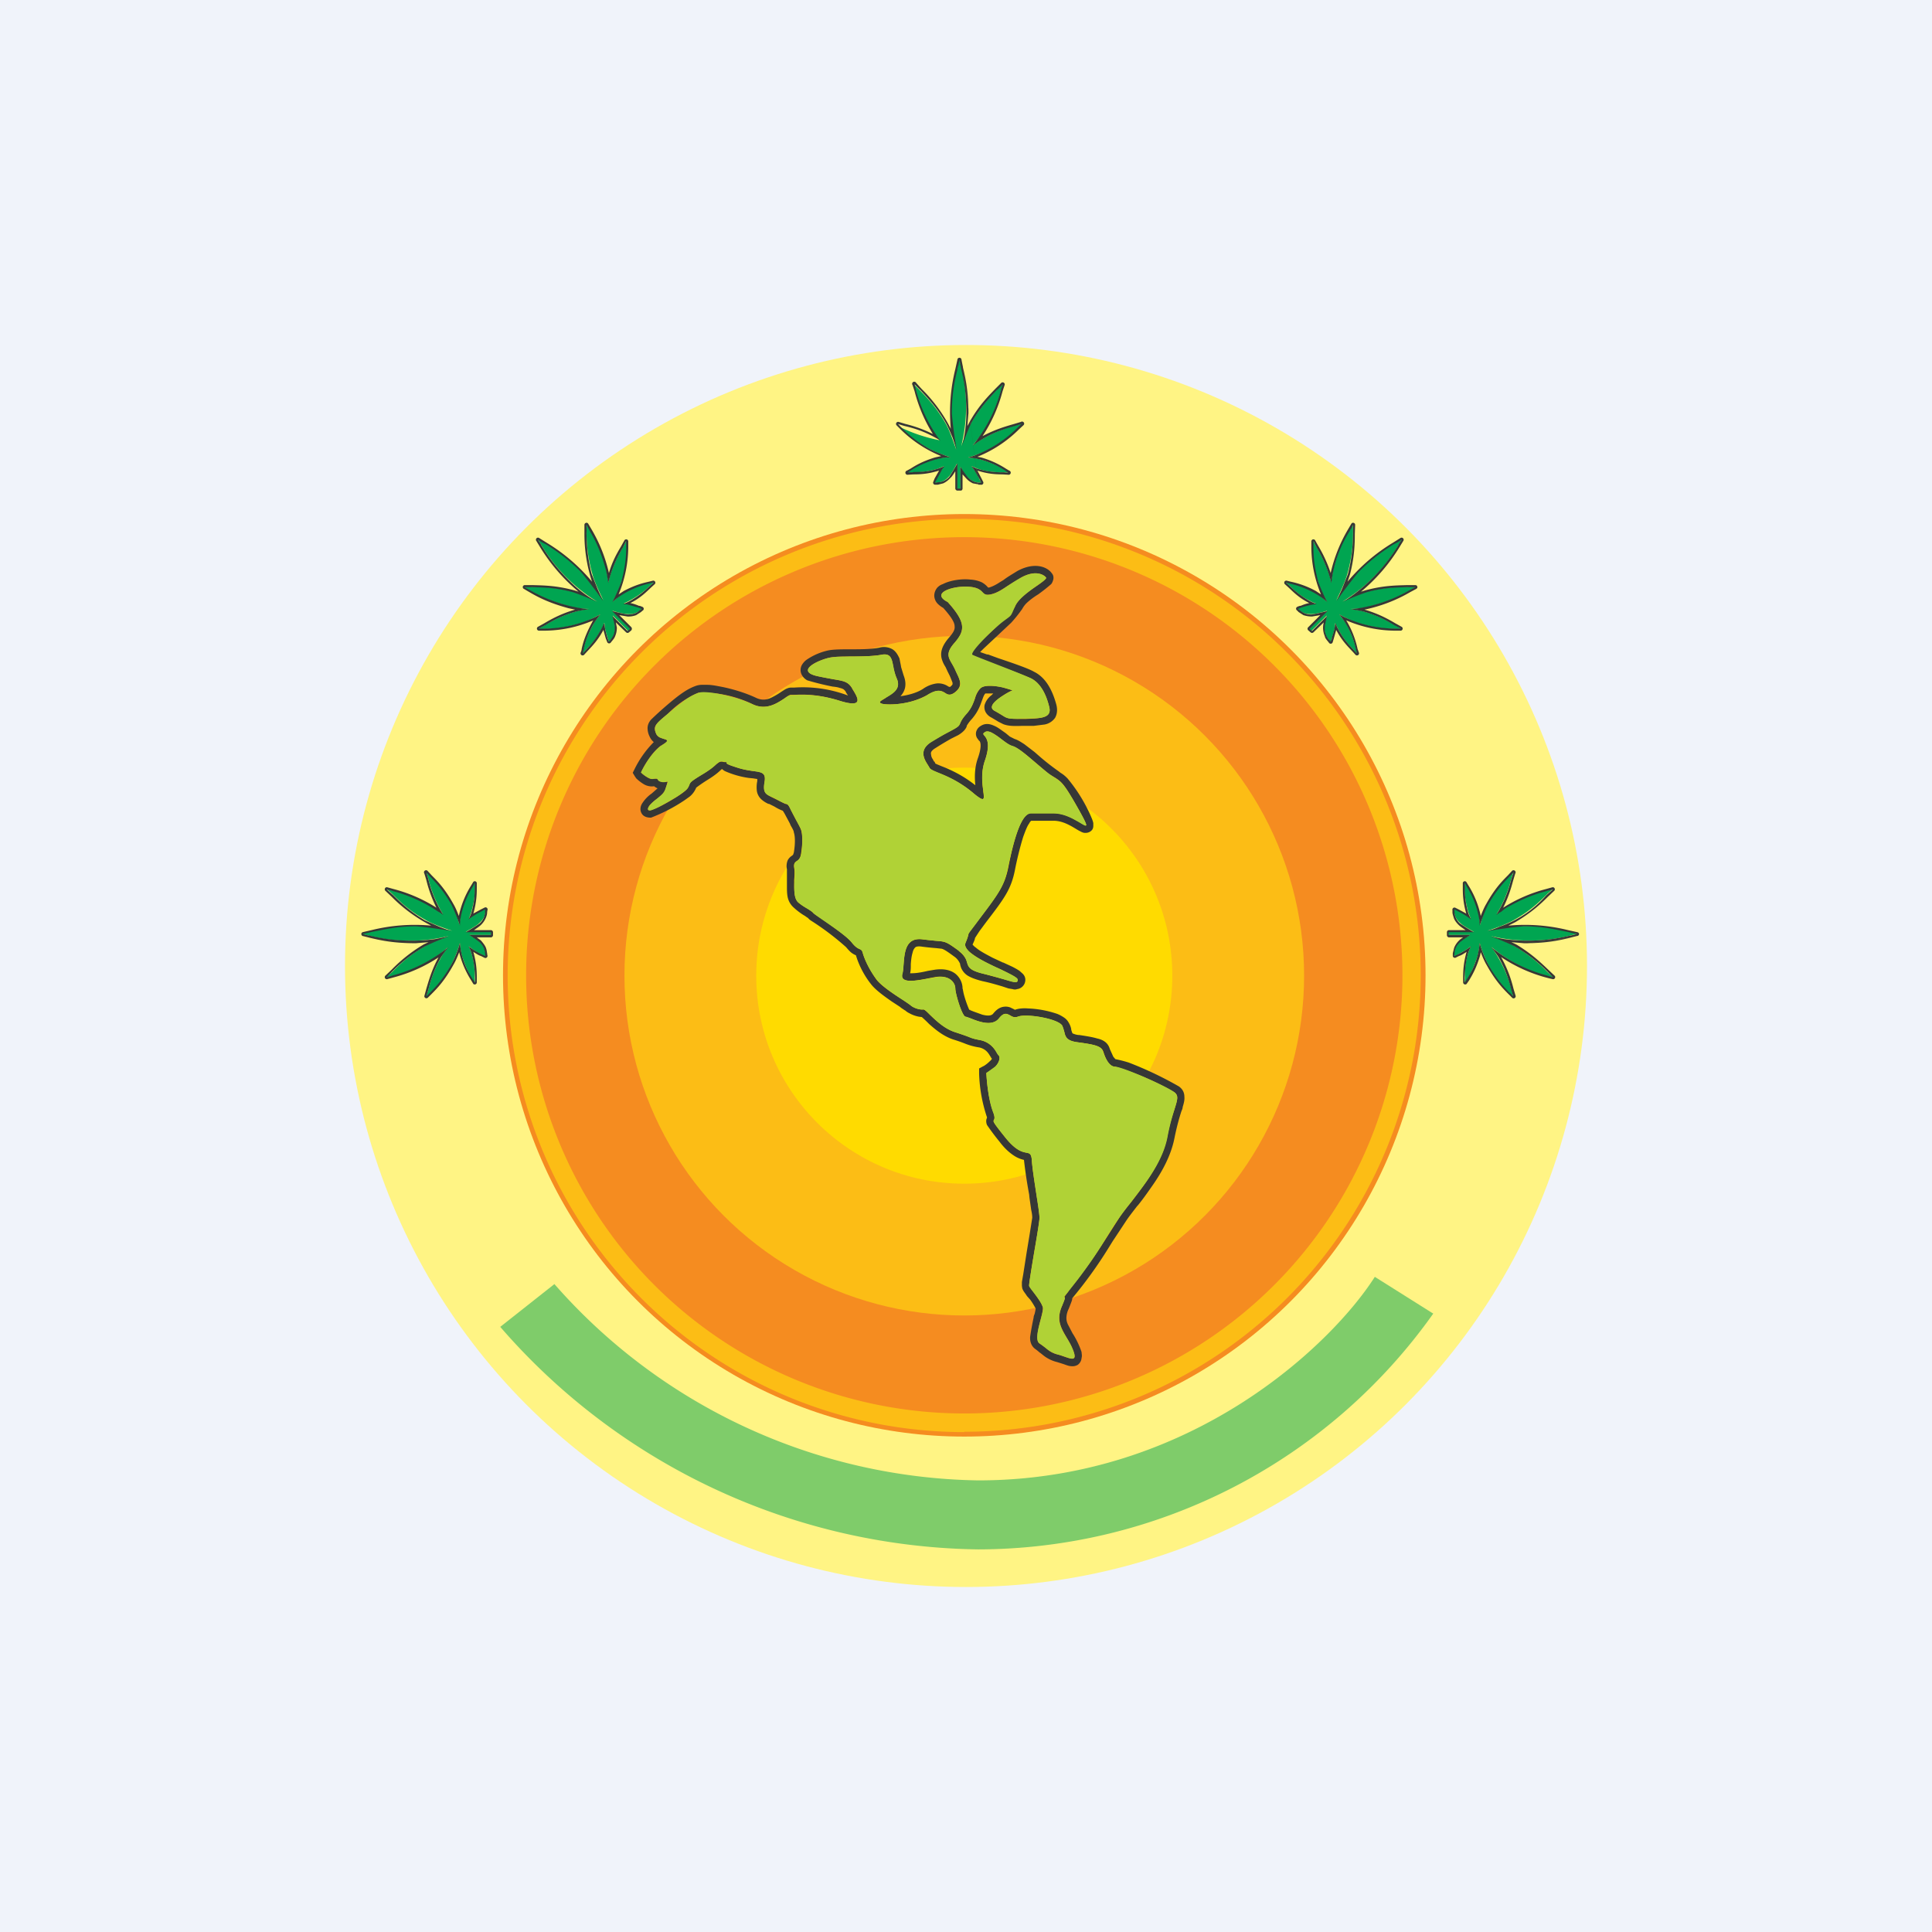 <!-- by TradingView --><svg width="56" height="56" viewBox="0 0 56 56" xmlns="http://www.w3.org/2000/svg"><path fill="#F0F3FA" d="M0 0h56v56H0z"/><circle cx="28" cy="28" r="18" fill="#FFF484"/><circle cx="27.95" cy="28.27" r="13.37" fill="#F58C20"/><path fill-rule="evenodd" d="M27.95 41.5a13.23 13.23 0 1 0 0-26.46 13.23 13.23 0 0 0 0 26.47Zm0-.53a12.7 12.7 0 1 0 0-25.4 12.7 12.7 0 0 0 0 25.4Z" fill="#FCBD15"/><circle cx="27.95" cy="28.28" r="9.85" fill="#FCBD15"/><circle cx="27.95" cy="28.28" r="6.03" fill="#FFDB00"/><path d="m18.34 22.4.05-.1a2.95 2.95 0 0 1 .56-.79.43.43 0 0 1-.12-.16.55.55 0 0 1-.06-.24c0-.1.04-.18.1-.25a9.94 9.94 0 0 1 .45-.41c.43-.37.63-.49.85-.57a.55.55 0 0 1 .16-.03h.17c.13 0 .27.03.43.06.3.06.67.17.97.31.2.1.36.06.52-.03a2.03 2.03 0 0 0 .23-.14l.11-.07c.04-.02.1-.05.17-.05h.09a3.71 3.71 0 0 1 1.56.23 5.62 5.62 0 0 0-.06-.09v-.01a.25.25 0 0 0-.07-.08.32.32 0 0 0-.11-.04c-.05-.02-.12-.03-.21-.04l-.05-.01a7.74 7.74 0 0 1-.68-.17.38.38 0 0 1-.17-.18.3.3 0 0 1 .01-.26.5.5 0 0 1 .13-.15 1.78 1.78 0 0 1 .65-.28c.16-.03.42-.03.66-.03h.08c.29 0 .56-.01.74-.05a.5.5 0 0 1 .37.05c.11.07.16.18.2.26l.04.2.01.06.07.23c.05.13.07.25.04.38a.54.54 0 0 1-.13.23c.23-.03.48-.1.65-.21a.9.9 0 0 1 .4-.16.51.51 0 0 1 .34.09l.03.01h.02c.06-.05.07-.07.07-.08v-.04a3.9 3.9 0 0 0-.08-.2l-.06-.12-.06-.13-.03-.05a.81.81 0 0 1-.09-.22c-.04-.2.04-.38.21-.58.15-.17.18-.25.17-.34 0-.1-.08-.25-.33-.53a.7.7 0 0 1-.16-.12.35.35 0 0 1-.1-.23c0-.1.04-.18.09-.24.05-.05.1-.08.16-.1.21-.11.55-.16.8-.13a.9.9 0 0 1 .33.08.62.62 0 0 1 .18.15h.03c.1-.03.2-.08.32-.16l.1-.06c.1-.08.24-.16.4-.26.5-.27.87-.12 1 .07.06.07.05.16.03.21a.3.3 0 0 1-.05.1 5.31 5.31 0 0 1-.38.3c-.1.06-.21.14-.3.22a.7.7 0 0 0-.16.2 4.02 4.02 0 0 1-.32.4l-.5.47-.3.28-.1.1.2.07h.03l.3.11c.42.14.88.3 1.03.39.37.18.55.59.65.96.03.12.03.26-.04.38a.48.48 0 0 1-.3.19l-.32.04h-.35c-.26.01-.4 0-.53-.05l-.14-.07a10.98 10.98 0 0 0-.2-.12.39.39 0 0 1-.16-.14.31.31 0 0 1-.04-.23.56.56 0 0 1 .2-.28l.05-.05h-.23c-.05.06-.06.11-.11.24-.05.14-.11.3-.28.5a1.05 1.05 0 0 0-.15.2v.02a.4.4 0 0 1-.09.13.77.77 0 0 1-.16.12l-.2.1a9.6 9.6 0 0 0-.45.27c-.1.06-.12.1-.13.12a.12.12 0 0 0 0 .08c0 .04.02.09.05.13l.03.06.02.01.02.05.04.02.12.05.15.06c.23.1.52.24.85.5-.02-.21-.03-.5.08-.8.12-.35.06-.45.05-.47a.22.22 0 0 0-.03-.03l-.05-.07a.24.24 0 0 1 0-.24c.03-.06.09-.1.11-.11.14-.09.28-.05.37-.01.1.04.18.1.25.15l.1.07.12.1.14.07c.1.03.2.1.28.15l.3.23.16.14a6.86 6.86 0 0 0 .54.42l.05.04c.07.04.13.09.2.16a4.59 4.59 0 0 1 .68 1.1c.03.07.06.14.07.2v.07c0 .03 0 .08-.04.13-.09.1-.2.08-.23.08a.38.38 0 0 1-.1-.04 1.19 1.19 0 0 1-.11-.06c-.18-.11-.41-.25-.67-.25h-.65s-.03.02-.06.08c-.06.08-.11.22-.17.38-.1.32-.19.7-.24.96-.11.56-.3.82-.83 1.51l-.2.27a23.04 23.04 0 0 0-.13.2c0 .04-.03.1-.07.19.02.02.04.05.1.09.1.09.29.19.48.29l.3.14h.01l.26.12a2 2 0 0 1 .21.12l.09.08c.02.02.08.08.08.18 0 .04-.01.11-.06.17a.27.27 0 0 1-.18.1c-.05.02-.1.01-.13 0l-.12-.02-.18-.06c-.14-.04-.33-.1-.57-.15-.2-.05-.33-.1-.43-.16a.49.49 0 0 1-.2-.25l-.02-.07v-.02a.37.37 0 0 0-.03-.06.47.47 0 0 0-.15-.16c-.23-.17-.29-.2-.35-.22l-.18-.02h-.01a7.8 7.8 0 0 1-.38-.04c-.12-.02-.18 0-.2.02-.03.03-.06.07-.08.16-.03.1-.04.2-.05.32v.03c0 .08 0 .16-.02.24h.05c.14 0 .3-.03.47-.07l.18-.03c.26-.04.47 0 .62.12.14.12.2.28.2.42a.2.2 0 0 0 .01.03v.01l.02.1a3.13 3.13 0 0 0 .16.47v.01h.03v.01l.1.04.25.09c.19.05.27.02.31-.02.08-.1.16-.17.27-.2.12-.03.22 0 .27.03a1.09 1.09 0 0 1 .1.05c.1-.04.25-.05.37-.04a2.97 2.97 0 0 1 .86.16 1 1 0 0 1 .17.09c.05.03.11.08.15.15.05.08.07.15.08.2v.02l.03.09.02.02c.02 0 .06.03.16.04h.02c.2.03.39.06.52.1.14.03.3.1.36.28l.01.03.1.22.06.07a3.37 3.37 0 0 1 .39.1 10.48 10.48 0 0 1 1.45.69c.1.07.16.17.16.3.01.1-.02.2-.05.3 0 .04-.02.08-.04.13-.06.19-.13.43-.2.78-.1.5-.36.97-.64 1.37-.14.2-.28.4-.42.57l-.02.02c-.13.17-.25.32-.34.46l-.37.56-.13.21a12.53 12.53 0 0 1-1.04 1.44c0 .05-.02.09-.03.12l-.07.18a.63.63 0 0 0-.07.27c0 .08.02.15.06.22l.12.23.02.03a2.5 2.5 0 0 1 .24.51c0 .05.02.1 0 .17a.27.27 0 0 1-.11.2.3.3 0 0 1-.18.04c-.08 0-.17-.04-.23-.06l-.03-.01-.16-.05a1.04 1.04 0 0 1-.38-.18l-.1-.08-.03-.02a1.31 1.31 0 0 0-.11-.09c-.15-.1-.17-.27-.16-.37a8.93 8.93 0 0 1 .1-.55c0-.04.02-.08.03-.11a1.47 1.47 0 0 0 .03-.15l-.01-.02a1.98 1.98 0 0 0-.15-.24l-.09-.1-.04-.06a1.84 1.84 0 0 1-.05-.07.38.38 0 0 1-.05-.1l-.01-.07V37.16l.04-.23.1-.64.01-.06a74.6 74.6 0 0 0 .15-.93c0-.03 0-.1-.03-.23l-.05-.35-.01-.1a13.64 13.64 0 0 1-.15-1 .87.87 0 0 1-.3-.13c-.12-.08-.26-.2-.41-.4a6.86 6.86 0 0 1-.36-.48.28.28 0 0 1-.02-.16l.02-.06a4.36 4.36 0 0 1-.23-1.28v-.14l.11-.06c.03-.01.12-.07.2-.15a.23.23 0 0 0 .06-.07v-.01c-.02-.01-.03-.03-.03-.05h-.01a.89.89 0 0 0-.07-.11.43.43 0 0 0-.26-.16 1.83 1.83 0 0 1-.38-.1 4.38 4.38 0 0 0-.37-.13c-.3-.1-.53-.3-.7-.45a4.48 4.48 0 0 0-.21-.2l-.08-.01a.9.9 0 0 1-.28-.1.48.48 0 0 1-.12-.08l-.02-.01a4.1 4.1 0 0 0-.09-.06l-.05-.04-.23-.15c-.2-.14-.47-.33-.6-.5-.24-.3-.38-.63-.44-.84a.62.62 0 0 1-.11-.06c-.06-.04-.11-.1-.18-.18a7.8 7.8 0 0 0-1.02-.77 1.03 1.03 0 0 1-.04-.03l-.05-.05-.02-.01a2 2 0 0 0-.07-.05l-.02-.01a2 2 0 0 1-.3-.23.55.55 0 0 1-.17-.3c-.02-.1-.02-.21-.02-.31V25.2a.45.45 0 0 1 .02-.26c.04-.08.1-.12.13-.14a.14.14 0 0 0 .03-.03l.02-.06c.05-.3.03-.5 0-.58 0-.04-.03-.1-.09-.2l-.03-.07-.15-.28a2.32 2.32 0 0 0-.05-.08 1.29 1.29 0 0 1-.24-.12l-.16-.08h-.02a.8.8 0 0 1-.19-.12.42.42 0 0 1-.14-.24.86.86 0 0 1 .01-.3v-.06l-.13-.02-.11-.01a2.6 2.6 0 0 1-.7-.2.39.39 0 0 1-.08-.06l-.03.02c-.06.06-.17.16-.4.3a4.63 4.63 0 0 0-.32.22.65.65 0 0 1-.19.26l-.14.1a4.84 4.84 0 0 1-.98.51c-.05 0-.2 0-.27-.12s-.02-.23 0-.27a1 1 0 0 1 .29-.31l.17-.15a.37.37 0 0 1-.1-.06.46.46 0 0 1-.3-.06 1.23 1.23 0 0 1-.22-.17l-.04-.06-.06-.1Zm.56.33Zm.24-.08.06.02c.09 0 .14-.02.15-.01l-.03.11-.01.04-.02.05v.02c-.05.1-.08.14-.27.29a1.62 1.62 0 0 0-.19.17c-.07.1-.07.16.02.15l.14-.05.09-.04c.3-.15.76-.42.85-.55a.49.49 0 0 0 .05-.1c.03-.08.04-.1.4-.32.22-.13.32-.22.38-.28l.09-.06c.04-.02.08-.02.14 0 .09 0 .09 0 .08.02-.02 0-.04.03.18.1l.12.04c.18.06.34.08.46.1.25.03.38.05.33.32-.05.31.04.35.22.44l.18.09.2.1c.08.01.09.02.17.19l.14.27c.07.13.13.23.15.3.04.12.05.38 0 .68-.02.15-.08.19-.13.22-.05.04-.09.07-.07.2.02.1.01.22 0 .35 0 .25-.01.52.11.64.1.09.21.15.3.2.07.05.12.08.15.12l.29.2c.28.2.68.47.82.65.11.14.18.17.23.19.04.02.07.03.09.12.05.18.19.48.4.77.16.2.55.45.79.6l.2.14c.05.06.26.14.36.12.04 0 .1.06.2.16.17.16.42.4.73.5l.39.13c.09.04.13.06.34.1a.7.7 0 0 1 .48.38l.05.06c.05.05.02.2-.1.33-.11.09-.22.16-.26.18.01.23.06.78.2 1.13.06.17.03.2.02.23-.03.05-.03.06.32.5.31.39.5.43.62.45.1.02.15.03.16.25.02.27.09.68.14 1.02.05.3.08.54.08.62 0 .08-.07.52-.15.97-.08.48-.16.97-.15 1a1 1 0 0 0 .11.16c.11.15.27.36.29.48 0 .07-.03.2-.07.35-.07.27-.15.6-.03.68l.17.12c.1.09.2.17.4.21l.17.06c.21.07.37.13.22-.23-.05-.13-.12-.24-.18-.34-.16-.28-.3-.52-.12-.92a1.9 1.9 0 0 0 .01-.04c.11-.24.05-.2.04-.2l.13-.17v-.01l.26-.33c.44-.58.64-.9.84-1.21l.37-.58c.1-.15.22-.3.35-.46.41-.54.9-1.17 1.04-1.88.07-.37.15-.62.21-.8.09-.29.13-.4 0-.5a8.03 8.03 0 0 0-1.71-.74c-.2 0-.3-.28-.35-.44l-.01-.02c-.06-.15-.3-.19-.74-.25-.32-.04-.35-.16-.38-.3l-.06-.18c-.12-.2-1.05-.36-1.29-.26-.1.03-.16 0-.22-.04-.1-.05-.18-.1-.33.1-.2.23-.59.08-.81-.01l-.15-.05c-.1 0-.3-.67-.3-.82 0-.15-.15-.4-.58-.33l-.16.03c-.4.08-.86.17-.8-.12.03-.08.03-.17.04-.28.03-.35.06-.8.57-.72l.37.04c.28.02.3.03.65.28l.04.04c.08.06.13.13.16.18.03.05.04.1.05.13.04.13.07.23.5.33l.59.16.18.05c.14.04.2.04.2-.04 0-.03-.05-.07-.14-.12l-.17-.09-.2-.1c-.3-.13-.64-.3-.84-.46a.52.52 0 0 1-.16-.18.16.16 0 0 1 0-.13c.07-.17.07-.2.08-.23 0-.05.04-.08.35-.5.53-.7.69-.92.8-1.42.1-.51.33-1.6.66-1.6h.66c.25 0 .48.11.65.21l.1.05.03.02c.17.1.22.14.09-.12a6.28 6.28 0 0 0-.13-.24c-.43-.77-.5-.82-.7-.95l-.17-.1-.4-.34c-.25-.21-.5-.43-.66-.47-.1-.03-.21-.12-.33-.21a1.73 1.73 0 0 0-.31-.2c-.06-.02-.12-.03-.16 0-.07.04-.05.06-.02.1.06.07.19.22.02.72-.12.34-.08.67-.05.88v.02c.03.22.04.3-.19.13a3.6 3.6 0 0 1-.12-.1c-.4-.33-.77-.48-1-.57-.14-.06-.23-.1-.25-.15l-.04-.07c-.1-.16-.29-.44.1-.68a9.86 9.86 0 0 1 .66-.37c.13-.08.14-.1.17-.16.02-.05.05-.13.18-.28.15-.16.2-.31.25-.44a.68.68 0 0 1 .16-.3c.1-.1.39-.08.63-.03l.3.09c-.08.03-.17.08-.26.14-.25.16-.47.35-.25.46l.22.13c.13.08.17.1.54.1h.11c.46-.02.79-.02.7-.36-.09-.36-.25-.68-.53-.82a20.39 20.39 0 0 0-1.65-.6h-.02a3.26 3.26 0 0 1-.2-.1l.15-.13.02-.02.19-.17c.4-.36.99-.9 1.06-1.08.1-.22.4-.43.64-.59.16-.11.27-.2.25-.23-.06-.08-.3-.23-.72 0l-.39.24c-.18.12-.32.21-.5.25-.14.03-.18-.01-.23-.06-.05-.06-.13-.14-.36-.16-.46-.05-1.18.17-.65.44.54.6.5.83.2 1.18-.26.29-.19.42-.08.6a2.1 2.1 0 0 1 .13.26c.11.23.2.4-.06.59-.13.09-.2.05-.27 0-.1-.06-.22-.12-.52.07a2.27 2.27 0 0 1-1.26.26c-.1-.02-.14-.05-.07-.1l.13-.08.01-.01.03-.02c.2-.12.41-.25.28-.54a1.61 1.61 0 0 1-.1-.34c-.04-.23-.07-.4-.35-.34-.22.04-.55.05-.85.05-.25 0-.49 0-.63.03-.32.06-1.04.39-.36.54l.46.09c.3.05.42.07.54.26v.01c.17.27.36.58-.37.35-.64-.2-1.08-.18-1.3-.17h-.1c-.05 0-.12.05-.2.11-.22.14-.53.35-.92.16a3.3 3.3 0 0 0-1.57-.33 2.7 2.7 0 0 0-.89.62c-.35.29-.43.35-.33.57.02.05.07.09.11.11h.01l.11.04c.1.03.15.05-.05.17l-.02.02h-.02c-.27.2-.5.6-.58.78.02.03.2.17.27.18.05.02.08.01.1 0h.07c.03 0 .04.02.05.03.01.02.03.04.07.05Zm12.38 1.08ZM21.22 22.26h-.01c0 .01 0 0 0 0Zm-.22.04Zm5.7 7.16Zm.4-7.34Zm.4-2.2Zm-2.86.38Z" fill="#363736"/><path d="M18.85 22.57a.83.83 0 0 1-.27-.18c.09-.2.34-.62.62-.8.35-.22-.08-.1-.18-.32-.1-.24 0-.3.43-.66.43-.36.6-.46.8-.53.18-.07 1 .07 1.56.33.56.27.95-.26 1.12-.26.17 0 .65-.07 1.4.16.74.23.53-.1.37-.36-.16-.27-.33-.2-1-.35-.68-.15.04-.48.36-.54.31-.06 1.07 0 1.48-.08.4-.08.29.3.45.68.17.37-.22.49-.45.65-.23.16.8.17 1.33-.16.53-.34.49.14.8-.07.3-.21.12-.42 0-.7-.14-.28-.31-.4 0-.75.3-.35.34-.58-.2-1.18-.53-.27.2-.49.65-.44.45.05.3.28.6.22.28-.06.46-.26.88-.49.42-.23.66-.08.72 0 .06.08-.72.46-.89.82-.16.36-.08.24-.4.49-.3.24-.94.88-.84.93.09.05 1.4.54 1.69.68.28.14.44.46.53.82.1.37-.3.34-.81.35-.52.02-.39-.03-.76-.22-.3-.15.22-.46.51-.6-.24-.09-.77-.21-.93-.06-.2.18-.13.43-.4.74-.29.32-.11.3-.36.44-.24.14-.19.09-.65.37-.47.28-.13.63-.07.75.06.13.6.18 1.25.72s.09-.16.36-.93-.19-.7 0-.82c.18-.12.56.34.8.4.25.08.71.56 1.06.81.35.26.34.12.87 1.06.52.94-.04.09-.74.09h-.66c-.33 0-.56 1.08-.67 1.59-.1.5-.26.73-.79 1.43-.52.7-.26.31-.43.72-.18.4 1.51.9 1.51 1.08 0 .17-.25 0-.98-.17-.72-.17-.29-.34-.74-.68-.46-.34-.35-.23-1.02-.32-.66-.1-.52.67-.6 1-.09.33.52.17.95.1.43-.08.58.17.58.32s.2.82.3.82c.1 0 .7.37.96.05.25-.31.32.04.55-.05.24-.1 1.17.05 1.29.26.11.21 0 .42.44.48s.68.1.73.25c.06.15.17.46.37.46.2 0 1.5.57 1.71.74.21.16-.03.38-.2 1.3-.18.93-.98 1.73-1.4 2.34-.42.6-.51.88-1.21 1.8-.7.9-.19.18-.44.74-.26.56.11.8.3 1.26.19.45-.12.24-.4.17-.28-.07-.36-.2-.56-.33-.2-.13.12-.84.1-1.03-.03-.19-.38-.56-.4-.63-.02-.07.3-1.8.3-1.98 0-.18-.18-1.16-.22-1.64-.03-.47-.2.03-.78-.7-.58-.72-.18-.3-.35-.73-.13-.35-.18-.9-.19-1.13l.25-.18c.13-.12.16-.28.1-.33-.05-.04-.15-.37-.52-.44s-.23-.07-.73-.23c-.5-.15-.83-.68-.93-.66a.58.58 0 0 1-.37-.12c-.05-.06-.75-.46-.97-.74a2.4 2.4 0 0 1-.41-.77c-.05-.18-.1-.04-.32-.31s-1.06-.78-1.11-.85c-.06-.08-.25-.15-.45-.32-.19-.18-.06-.72-.1-.98-.05-.27.14-.13.2-.43.04-.3.03-.56 0-.67-.05-.12-.16-.31-.3-.58-.13-.27-.08-.12-.38-.3-.3-.17-.46-.12-.39-.52s-.23-.24-.79-.42c-.55-.17-.15-.13-.38-.17-.22-.04-.11.05-.6.35-.5.3-.34.24-.46.42-.13.17-.95.63-1.08.64-.13.01-.07-.14.17-.32.24-.19.23-.2.3-.4.07-.19.03-.08-.12-.1-.16-.02-.11-.1-.18-.1-.07 0-.1.02-.17 0Z" fill="#B0D236"/><path d="m28.16 13.51.19.08c.32.1.55.1.74.1l.16.01a2.7 2.7 0 0 0-.82-.38c-.1-.03-.24-.05-.37-.06.21-.06.46-.15.63-.25.46-.25.68-.46.85-.62l.12-.12-.22.06a3.78 3.78 0 0 0-1.25.58c.13-.15.27-.32.36-.47.3-.53.4-.87.48-1.15l.06-.18-.19.18c-.21.23-.47.49-.74.95-.1.18-.22.47-.3.7a4.8 4.8 0 0 0-.06-2.54l-.06.28c-.08.32-.17.71-.17 1.3 0 .32.1.86.15 1.06-.08-.22-.2-.59-.33-.8-.27-.46-.53-.72-.75-.95a6.56 6.56 0 0 1-.18-.18l.06.18c.08.28.17.62.48 1.15l.23.32a4.6 4.6 0 0 1-1.14-.38 3.2 3.2 0 0 0 1.46.87 2.2 2.2 0 0 0-1.18.39l-.1.06h.16c.2-.01.42-.02.74-.11l.2-.08c-.13.14-.2.28-.25.4l-.05.1.07-.02a.5.5 0 0 0 .35-.16c.08-.08.2-.3.25-.4v.74h.1v-.64c.05.1.13.24.2.3a.5.5 0 0 0 .34.16c.02 0 .05 0 .07.02l-.05-.1a1.88 1.88 0 0 0-.24-.4Z" fill="#00A551"/><path fill-rule="evenodd" d="M27.85 10.65c.07.3.16.66.16 1.33a3.63 3.63 0 0 1-.13.96 6.94 6.94 0 0 1 .28-.69c.26-.45.51-.7.72-.93l.09-.08.1-.1-.05.13-.01.05a4.32 4.32 0 0 1-.82 1.6 3.24 3.24 0 0 1 .3-.2c.38-.22.67-.3.92-.37a12.51 12.51 0 0 0 .2-.06 3.7 3.7 0 0 0-.11.1 3.55 3.55 0 0 1-1.3.83l-.14.04a2.66 2.66 0 0 1 .36.06c.36.1.55.22.7.31l.1.07-.12-.01h-.04c-.18 0-.4-.01-.72-.1a1.02 1.02 0 0 1-.18-.08l.07.1.17.29.01.03.03.06h-.07a.48.48 0 0 1-.33-.17 3.57 3.57 0 0 1-.2-.29v.63h-.09v-.73a6.4 6.4 0 0 1-.24.4.48.48 0 0 1-.34.15l-.07.01.03-.06.02-.03.16-.3.07-.09a1.95 1.95 0 0 1-.18.07c-.31.1-.53.1-.72.1l-.03.01h-.13a2.6 2.6 0 0 1 1.09-.43h.15a4.9 4.9 0 0 1-.6-.24 3.56 3.56 0 0 1-.93-.73 3.94 3.94 0 0 0 .2.06c.25.06.53.14.89.34a4.28 4.28 0 0 1 .14.08 3.78 3.78 0 0 1-.08-.1l-.02-.03a4.32 4.32 0 0 1-.65-1.5 4.28 4.28 0 0 0 .18.18c.2.22.46.48.72.93.07.12.13.27.2.43l.12.36a12.1 12.1 0 0 1-.14-1.05c0-.57.08-.95.16-1.27 0-.05.02-.1.03-.13l.03-.15a4.62 4.62 0 0 0 .04.2Zm.06-.02a6.22 6.22 0 0 1-.04-.2.06.06 0 0 0-.12 0l-.06.27a5.21 5.21 0 0 0-.13 1.73 4.4 4.4 0 0 0-.83-1.14 6.4 6.4 0 0 1-.18-.2.06.06 0 0 0-.1.07l.06.18a4.37 4.37 0 0 0 .53 1.24 3.82 3.82 0 0 0-.79-.29l-.2-.06a.06.06 0 0 0-.06.1l.11.11a3.61 3.61 0 0 0 1.18.78l-.18.04c-.36.11-.56.23-.7.32l-.11.06a.06.06 0 0 0 .03.12l.16-.01c.19 0 .42-.01.74-.11l-.13.23-.04.1a.06.06 0 0 0 .06.08.5.5 0 0 1 .07 0l.16-.04a.63.63 0 0 0 .2-.15c.05-.04.1-.12.15-.2v.5c0 .03.03.06.06.06h.1c.03 0 .05-.03.05-.06v-.41l.1.11c.07.08.14.12.2.15l.16.03m-.45-3.4c.07.3.16.67.16 1.34l-.03.37.07-.13c.26-.46.52-.72.73-.94l.18-.18a.06.06 0 0 1 .1.06l-.06.18a4.37 4.37 0 0 1-.58 1.3c.38-.2.67-.28.91-.35l.2-.06a.06.06 0 0 1 .07.1l-.12.11a3.62 3.62 0 0 1-1.21.8l.11.02a2.67 2.67 0 0 1 .71.32l.1.06a.06.06 0 0 1-.03.12l-.16-.01c-.19 0-.42-.01-.73-.11l.12.23.05.1a.06.06 0 0 1-.07.08.5.5 0 0 0-.07 0" fill="#363736"/><path d="m38.7 18.06.09.18c.16.3.31.46.45.6l.1.12a3.31 3.31 0 0 1-.02-.12c-.05-.17-.1-.39-.28-.73-.06-.1-.14-.2-.22-.3.19.1.42.22.62.27.5.14.8.15 1.04.15h.16a5.53 5.53 0 0 1-.19-.1c-.23-.13-.5-.29-.94-.41-.1-.03-.23-.05-.36-.07.2 0 .42-.03.59-.08.6-.16.9-.33 1.15-.47l.18-.1-.27.01c-.3 0-.67.01-1.19.14-.2.06-.49.19-.7.29a4.8 4.8 0 0 0 1.74-1.84l-.24.15c-.28.18-.62.39-1.03.8-.23.23-.54.69-.65.86.1-.21.27-.56.33-.8a4.41 4.41 0 0 0 .15-1.46l-.1.18c-.13.24-.3.55-.46 1.15l-.07.4-.02-.12c-.13-.43-.28-.7-.42-.94l-.1-.19v.17a3.19 3.19 0 0 0 .42 1.64 2.2 2.2 0 0 0-.37-.28c-.34-.18-.56-.23-.73-.28a3.32 3.32 0 0 1-.12-.03l.12.11c.14.13.3.3.6.45.05.03.11.06.18.08a1.88 1.88 0 0 0-.55.14l.06.05c.07.05.15.12.36.12.11 0 .35-.06.46-.1l-.52.53.06.06.45-.45c-.03.12-.07.27-.07.35 0 .2.07.29.13.36l.05.06.03-.1c.04-.12.1-.27.1-.45Z" fill="#00A551"/><path fill-rule="evenodd" d="M40.52 15.82a5.14 5.14 0 0 1-1.28 1.41c-.11.08-.22.16-.33.22a7.1 7.1 0 0 1 .69-.28c.5-.14.86-.14 1.17-.15a14.9 14.9 0 0 0 .25 0 3.97 3.97 0 0 0-.17.09 4.32 4.32 0 0 1-1.7.55 3.2 3.2 0 0 1 .35.06c.43.12.7.27.91.4a8.14 8.14 0 0 0 .2.1h-.17a3.56 3.56 0 0 1-1.49-.34 5.16 5.16 0 0 1-.13-.07 2.63 2.63 0 0 1 .21.3c.18.32.23.54.27.7v.01l.03.12a3.04 3.04 0 0 0-.09-.1l-.02-.02c-.13-.14-.28-.3-.43-.58a1.04 1.04 0 0 1-.08-.18l-.02.11c-.02.13-.06.23-.09.33v.03c-.02.02-.03.05-.03.07a.55.55 0 0 0-.05-.06.48.48 0 0 1-.12-.35c0-.06.02-.14.04-.23 0-.04.02-.08.03-.11l-.44.44-.07-.06.52-.52a5.77 5.77 0 0 1-.45.1.48.48 0 0 1-.35-.12l-.06-.04a2.5 2.5 0 0 0 .1-.04 2.2 2.2 0 0 1 .44-.1 1.97 1.97 0 0 1-.18-.08c-.29-.16-.45-.31-.59-.44l-.02-.02a3.17 3.17 0 0 0-.1-.09 3.26 3.26 0 0 0 .13.04 2.6 2.6 0 0 1 .95.43l.12.1a5.14 5.14 0 0 1-.26-.59c-.13-.49-.14-.78-.14-1.01v-.17a3.89 3.89 0 0 0 .1.2 3.72 3.72 0 0 1 .42 1.02 3.54 3.54 0 0 1 .54-1.52c0-.02.02-.04.03-.05l.06-.12a4.1 4.1 0 0 0 0 .26c-.01.3-.02.66-.15 1.17l-.17.43-.16.35a12.23 12.23 0 0 1 .64-.84c.4-.4.73-.62 1.01-.8l.12-.06.12-.08-.08.12-.03.06Zm.05.03.11-.18a.06.06 0 0 0-.08-.08l-.24.15a5.21 5.21 0 0 0-1.3 1.12l.07-.21c.13-.51.14-.88.14-1.18l.01-.26a.06.06 0 0 0-.11-.03l-.1.17a4.38 4.38 0 0 0-.5 1.26 3.82 3.82 0 0 0-.35-.77 5.43 5.43 0 0 1-.1-.18.06.06 0 0 0-.11.03v.16a3.61 3.61 0 0 0 .28 1.38l-.15-.1a2.66 2.66 0 0 0-.73-.27l-.12-.03a.06.06 0 0 0-.05.1l.11.1c.14.13.3.3.6.45-.1.02-.18.05-.25.08-.04 0-.07.02-.1.03a.06.06 0 0 0-.01.1.5.5 0 0 1 .05.05l.14.09c.06.02.14.04.25.04l.24-.04-.35.35a.06.06 0 0 0 0 .09l.07.06c.02.02.06.02.08 0l.3-.29a.62.62 0 0 0 .03.4c.01.06.05.1.08.14m2.09-2.73a5.2 5.2 0 0 1-1.12 1.3l.13-.04c.52-.14.88-.14 1.19-.15h.25c.03 0 .05.01.06.04.01.03 0 .05-.03.07l-.17.09a4.38 4.38 0 0 1-1.33.51c.41.12.68.27.9.4l.18.1a.06.06 0 0 1-.03.11h-.16a3.61 3.61 0 0 1-1.42-.3 2.67 2.67 0 0 1 .33.83l.04.11a.06.06 0 0 1-.1.06 3.65 3.65 0 0 0-.11-.12c-.13-.14-.29-.3-.45-.6l-.07.25-.03.1a.06.06 0 0 1-.11.02.5.5 0 0 0-.04-.05" fill="#363736"/><path d="m42.63 27.43-.07.18c-.1.32-.1.55-.1.75l-.01.16.06-.1c.1-.16.2-.35.32-.72.03-.11.05-.25.06-.37a3.25 3.25 0 0 0 .87 1.47l.12.12c-.03-.06-.04-.14-.06-.21a3.77 3.77 0 0 0-.59-1.26 4.35 4.35 0 0 0 1.81.9l-.19-.18a4.4 4.4 0 0 0-.94-.74 4.4 4.4 0 0 0-.7-.3 4.8 4.8 0 0 0 2.33-.02l.2-.05a7.62 7.62 0 0 1-.27-.06c-.33-.07-.71-.16-1.3-.16-.32 0-.86.1-1.06.14.22-.07.59-.2.8-.33.46-.26.72-.52.94-.74l.2-.18-.2.05a4.35 4.35 0 0 0-1.47.72 3.77 3.77 0 0 0 .43-1.05l.07-.21-.12.12c-.16.17-.37.38-.63.84-.09.17-.17.4-.23.61-.01-.15-.03-.32-.07-.45-.11-.37-.23-.57-.32-.72l-.06-.1a4 4 0 0 1 0 .16c0 .19.02.42.11.74l.07.19a1.88 1.88 0 0 0-.49-.3l.01.08c.01.09.02.2.17.34.08.08.3.2.4.26h-.74v.09h.63c-.1.06-.23.14-.3.2-.14.15-.15.25-.16.34v.08l.1-.05c.1-.06.25-.13.38-.24Z" fill="#00A551"/><path fill-rule="evenodd" d="M45.5 27.12a5.13 5.13 0 0 1-1.9.1 6.98 6.98 0 0 1-.39-.08 6.98 6.98 0 0 1 .69.29 4.34 4.34 0 0 1 1.11.9 3.96 3.96 0 0 0-.19-.06 4.32 4.32 0 0 1-1.6-.82 3.22 3.22 0 0 1 .22.3c.21.38.3.68.36.92a9.17 9.17 0 0 0 .06.21 3.7 3.7 0 0 0-.09-.1l-.02-.01c-.16-.17-.37-.38-.62-.83a2.73 2.73 0 0 1-.24-.61 2.65 2.65 0 0 1-.06.36c-.1.36-.22.54-.31.69l-.07.1v-.15c.02-.19.02-.41.11-.72a1.06 1.06 0 0 1 .08-.18l-.1.07a2.21 2.21 0 0 1-.39.21l.01-.07c.01-.09.02-.2.17-.34a4.11 4.11 0 0 1 .29-.2h-.63v-.08h.73a5.7 5.7 0 0 1-.4-.25.48.48 0 0 1-.16-.33v-.08a2.7 2.7 0 0 0 .09.05 2.2 2.2 0 0 1 .39.24 1.91 1.91 0 0 1-.08-.18c-.09-.32-.1-.54-.1-.73v-.15l.05.1a2.6 2.6 0 0 1 .37.98l.01.16a5 5 0 0 1 .24-.6c.25-.44.46-.65.62-.82l.02-.02.1-.1a3.7 3.7 0 0 0-.07.21 3.45 3.45 0 0 1-.43 1.02l.1-.07.04-.02c.06-.05.12-.1.18-.13.53-.3.87-.4 1.13-.47l.06-.02c.05 0 .09-.02.13-.03l-.1.09-.09.08a3.15 3.15 0 0 1-1.35.91c-.13.06-.26.1-.36.13a12.4 12.4 0 0 1 1.05-.14c.57 0 .95.1 1.27.16l.13.03.15.03-.15.04-.06.01Zm.01.06.2-.05c.04 0 .06-.03.06-.06a.06.06 0 0 0-.05-.05l-.27-.06a5.21 5.21 0 0 0-1.73-.13l.2-.1c.46-.27.73-.52.95-.74l.18-.17a.06.06 0 0 0-.06-.1l-.18.05a4.38 4.38 0 0 0-1.24.54c.16-.32.23-.57.29-.79l.06-.2a.06.06 0 0 0-.1-.07l-.11.12c-.17.17-.38.38-.63.83-.06.1-.11.22-.16.35a2.66 2.66 0 0 0-.36-.89l-.06-.1a.06.06 0 0 0-.1.03v.15c0 .2.01.42.1.74l-.22-.12-.1-.05a.06.06 0 0 0-.08.07v.06c0 .05.02.1.04.17.02.06.07.13.14.2.05.05.13.1.2.15H42a.06.06 0 0 0-.06.06v.09c0 .03.03.06.06.06h.41a.62.62 0 0 0-.26.3l-.04.16m3.41-.45c-.3.07-.67.16-1.34.16l-.37-.03.13.06c.45.27.72.53.94.74l.18.17a.06.06 0 0 1-.06.1 4.38 4.38 0 0 1-1.49-.64c.21.38.3.68.36.92l.06.2a.06.06 0 0 1-.1.06 4.28 4.28 0 0 0-.11-.11c-.17-.17-.38-.39-.63-.84-.06-.1-.12-.24-.17-.37l-.02.1c-.11.37-.23.57-.32.72l-.07.1a.06.06 0 0 1-.1-.04v-.15c0-.19.01-.42.1-.74-.08.05-.15.1-.22.12l-.1.05a.06.06 0 0 1-.08-.06v-.07" fill="#363736"/><path d="M17.51 18.06c-.02.07-.05.13-.08.18-.16.3-.31.46-.45.6l-.1.12.02-.12c.05-.17.1-.39.29-.73.05-.1.13-.2.21-.3-.19.1-.42.22-.62.27-.5.14-.8.15-1.04.15h-.16l.2-.1c.22-.13.5-.29.93-.41.1-.03.23-.05.36-.07-.2 0-.42-.03-.59-.08-.6-.16-.9-.33-1.15-.47l-.18-.1.27.01c.3 0 .68.01 1.19.14.2.06.49.19.7.29a4.8 4.8 0 0 1-1.63-1.66l-.11-.18.24.15c.28.18.62.39 1.03.8.23.23.54.68.65.85-.1-.2-.27-.55-.33-.8a4.41 4.41 0 0 1-.15-1.45l.1.18c.13.24.3.55.46 1.15l.07.4.02-.12c.13-.43.28-.7.42-.94l.1-.19v.17a3.2 3.2 0 0 1-.42 1.64 2.2 2.2 0 0 1 1.1-.56c.05 0 .09-.02.12-.03l-.12.11a2.66 2.66 0 0 1-.78.53 1.88 1.88 0 0 1 .55.14.57.57 0 0 0-.06.05.5.5 0 0 1-.36.12c-.11 0-.35-.06-.46-.1l.52.53-.06.06-.45-.45c.03.12.07.27.07.35 0 .2-.07.29-.13.36l-.05.06a3.28 3.28 0 0 0-.03-.1c-.04-.13-.09-.27-.1-.45Z" fill="#00A551"/><path fill-rule="evenodd" d="M15.7 15.82c.16.25.36.58.83 1.04a3.62 3.62 0 0 0 .78.59 7.06 7.06 0 0 0-.69-.28c-.5-.14-.86-.14-1.17-.15a14.84 14.84 0 0 1-.25 0 4.1 4.1 0 0 1 .17.09 4.32 4.32 0 0 0 1.7.55 3.2 3.2 0 0 0-.35.06c-.43.12-.7.27-.91.4a12.15 12.15 0 0 1-.2.1h.17a3.56 3.56 0 0 0 1.49-.34l.13-.07a2.63 2.63 0 0 0-.21.3 2.6 2.6 0 0 0-.27.7v.01l-.03.12.09-.1.02-.02a2.56 2.56 0 0 0 .51-.76l.02.11a2.2 2.2 0 0 0 .12.43l.05-.06c.05-.07.12-.15.12-.35 0-.06-.02-.14-.04-.23a3.97 3.97 0 0 0-.03-.11l.44.44.07-.06-.52-.52a5.56 5.56 0 0 0 .45.1c.2 0 .29-.06.35-.12l.06-.04a2.5 2.5 0 0 1-.1-.04l-.32-.09-.12-.01a2 2 0 0 0 .18-.08c.29-.16.45-.31.59-.44l.02-.02.1-.09-.12.03a2.6 2.6 0 0 0-.96.44l-.12.1a4.87 4.87 0 0 0 .26-.59c.13-.49.14-.78.14-1.01v-.17a3.67 3.67 0 0 1-.1.2 3.67 3.67 0 0 0-.42 1.02 3.8 3.8 0 0 0-.07-.39c-.16-.58-.33-.89-.47-1.13a11.33 11.33 0 0 1-.09-.17 4.4 4.4 0 0 1 0 .26c.01.3.02.66.15 1.17l.17.43.16.35a12.04 12.04 0 0 0-.64-.84c-.4-.4-.73-.62-1.01-.8l-.12-.06a4.63 4.63 0 0 1-.12-.08l.08.12.03.06Zm-.05.03-.11-.18a.06.06 0 0 1 .08-.08l.24.15a5.22 5.22 0 0 1 1.3 1.12 4.4 4.4 0 0 1-.22-1.4v-.25a.06.06 0 0 1 .11-.03l.1.17a4.38 4.38 0 0 1 .5 1.26c.1-.34.23-.57.35-.77l.1-.18a.06.06 0 0 1 .11.03v.16a3.62 3.62 0 0 1-.28 1.38l.15-.1c.34-.18.56-.23.73-.27l.12-.03a.06.06 0 0 1 .05.1l-.11.1c-.14.13-.3.3-.6.45.1.02.18.05.25.08.04 0 .07.02.1.03a.06.06 0 0 1 .02.1.5.5 0 0 0-.06.05l-.14.09a.63.63 0 0 1-.25.04l-.24-.04.35.35c.02.03.02.06 0 .09l-.07.06a.06.06 0 0 1-.08 0l-.3-.29.03.15c0 .1-.02.18-.05.25-.02.06-.06.1-.09.14m-2.09-2.73a5.2 5.2 0 0 0 1.12 1.3l-.13-.04c-.52-.14-.88-.14-1.19-.15h-.25a.06.06 0 0 0-.03.1l.17.1c.24.14.55.31 1.14.47l.19.04c-.41.12-.68.27-.9.4l-.18.1a.06.06 0 0 0 .03.11h.16a3.61 3.61 0 0 0 1.42-.3c-.03.03-.04.07-.06.1-.18.34-.24.55-.28.73 0 .04-.02.08-.03.11a.06.06 0 0 0 .1.06l.11-.12c.13-.14.29-.3.45-.6l.07.25.04.1a.06.06 0 0 0 .1.02.5.5 0 0 1 .04-.05" fill="#363736"/><path d="m13.59 27.43.07.18c.1.32.1.55.1.75l.01.16-.06-.1c-.1-.16-.2-.35-.32-.72-.03-.11-.05-.25-.06-.37a3.26 3.26 0 0 1-.87 1.47l-.12.12.07-.21c.06-.26.15-.56.37-.95.05-.1.13-.2.2-.3-.15.13-.31.26-.47.35-.53.31-.87.41-1.14.49l-.2.05.2-.18c.22-.22.48-.47.94-.74.18-.11.47-.22.7-.3a4.79 4.79 0 0 1-2.54-.07 5.17 5.17 0 0 1 1.57-.23c.33 0 .87.11 1.07.15-.22-.07-.59-.2-.8-.33-.46-.26-.72-.52-.94-.74l-.2-.18.2.05c.27.08.61.18 1.14.49.1.06.22.14.33.23a3.78 3.78 0 0 1-.43-1.05l-.07-.21.12.12c.16.17.37.38.63.84.1.17.17.4.23.61.01-.15.03-.32.07-.45.11-.37.23-.57.32-.72l.06-.1v.16c0 .19-.02.42-.11.74l-.07.19c.14-.12.27-.19.39-.25l.1-.05-.01.08c-.01.09-.02.2-.17.34-.08.08-.3.2-.4.26h.74v.09h-.63c.1.06.23.14.3.2.14.15.15.25.16.34v.08a1.88 1.88 0 0 1-.49-.3Z" fill="#00A551"/><path fill-rule="evenodd" d="M10.72 27.12a5.13 5.13 0 0 0 1.9.1l.39-.08a6.98 6.98 0 0 0-.69.29 4.34 4.34 0 0 0-1.11.9 4.04 4.04 0 0 1 .19-.06 4.32 4.32 0 0 0 1.6-.82 3.22 3.22 0 0 0-.22.3c-.21.38-.3.68-.36.92a14.48 14.48 0 0 1-.06.21 3.54 3.54 0 0 1 .11-.11c.16-.17.37-.38.62-.83a2.72 2.72 0 0 0 .24-.61 2.65 2.65 0 0 0 .06.36c.1.36.22.54.31.69l.07.1v-.15c-.01-.19-.02-.41-.11-.72a1.06 1.06 0 0 0-.08-.18l.1.07a2.21 2.21 0 0 0 .39.21l-.01-.07a.48.48 0 0 0-.17-.34 4.11 4.11 0 0 0-.29-.2h.63v-.08h-.73a6 6 0 0 0 .4-.25.48.48 0 0 0 .16-.33v-.08a2.54 2.54 0 0 1-.09.05 2.2 2.2 0 0 0-.39.24 1.91 1.91 0 0 0 .08-.18c.09-.32.1-.54.1-.73v-.15l-.05.1a2.6 2.6 0 0 0-.37.98l-.01.16a5 5 0 0 0-.24-.6c-.25-.44-.46-.65-.62-.82a79.2 79.2 0 0 1-.11-.12 3.94 3.94 0 0 1 .06.21 3.45 3.45 0 0 0 .43 1.02 3.65 3.65 0 0 0-.1-.07l-.04-.02a4.32 4.32 0 0 0-1.32-.6l-.05-.02a4.32 4.32 0 0 1-.13-.03l.1.09.09.08c.21.21.47.46.92.73l.43.19c.13.05.26.1.36.12a12.4 12.4 0 0 0-1.05-.14c-.57 0-.95.1-1.27.16l-.13.03-.15.03.15.04.06.01Zm-.01.06a6.22 6.22 0 0 0-.2-.05.06.06 0 0 1 0-.11l.26-.06a5.21 5.21 0 0 1 1.73-.13 4.4 4.4 0 0 1-1.14-.83l-.19-.18a.06.06 0 0 1 .06-.1l.18.05a4.37 4.37 0 0 1 1.24.54 3.82 3.82 0 0 1-.29-.79 5.4 5.4 0 0 0-.06-.2.06.06 0 0 1 .1-.07l.11.12c.17.17.38.38.63.83.06.1.11.22.16.35a2.67 2.67 0 0 1 .36-.89l.06-.1a.06.06 0 0 1 .1.03v.15c0 .2-.01.42-.1.74l.22-.12.1-.05a.06.06 0 0 1 .09.07.5.5 0 0 0-.01.06c0 .05-.01.1-.04.17a.62.62 0 0 1-.14.2c-.05.05-.13.1-.2.15h.49c.03 0 .06.03.06.06v.09c0 .03-.03.06-.06.06h-.41l.12.09c.07.08.12.15.14.2.03.07.03.13.04.17m-3.41-.45c.3.07.67.16 1.34.16l.37-.03-.13.06a4.4 4.4 0 0 0-.94.74l-.18.17a.06.06 0 0 0 .06.1l.18-.05a4.37 4.37 0 0 0 1.3-.58c-.2.37-.28.67-.35.9l-.06.22a.06.06 0 0 0 .1.05l.11-.11c.17-.17.38-.39.63-.84.06-.1.12-.24.17-.37a2.67 2.67 0 0 0 .35.82l.06.1a.06.06 0 0 0 .1-.04v-.15c0-.19-.01-.42-.1-.74.08.05.15.1.22.12l.1.05a.06.06 0 0 0 .09-.06.5.5 0 0 1-.01-.07" fill="#363736"/><path opacity=".5" d="M41.54 38.08a16.2 16.2 0 0 1-13.19 6.83 18.66 18.66 0 0 1-13.85-6.45l1.57-1.24a16.68 16.68 0 0 0 12.28 5.69c6.2 0 10.28-3.98 11.5-5.9l1.7 1.07Z" fill="#00A551"/></svg>